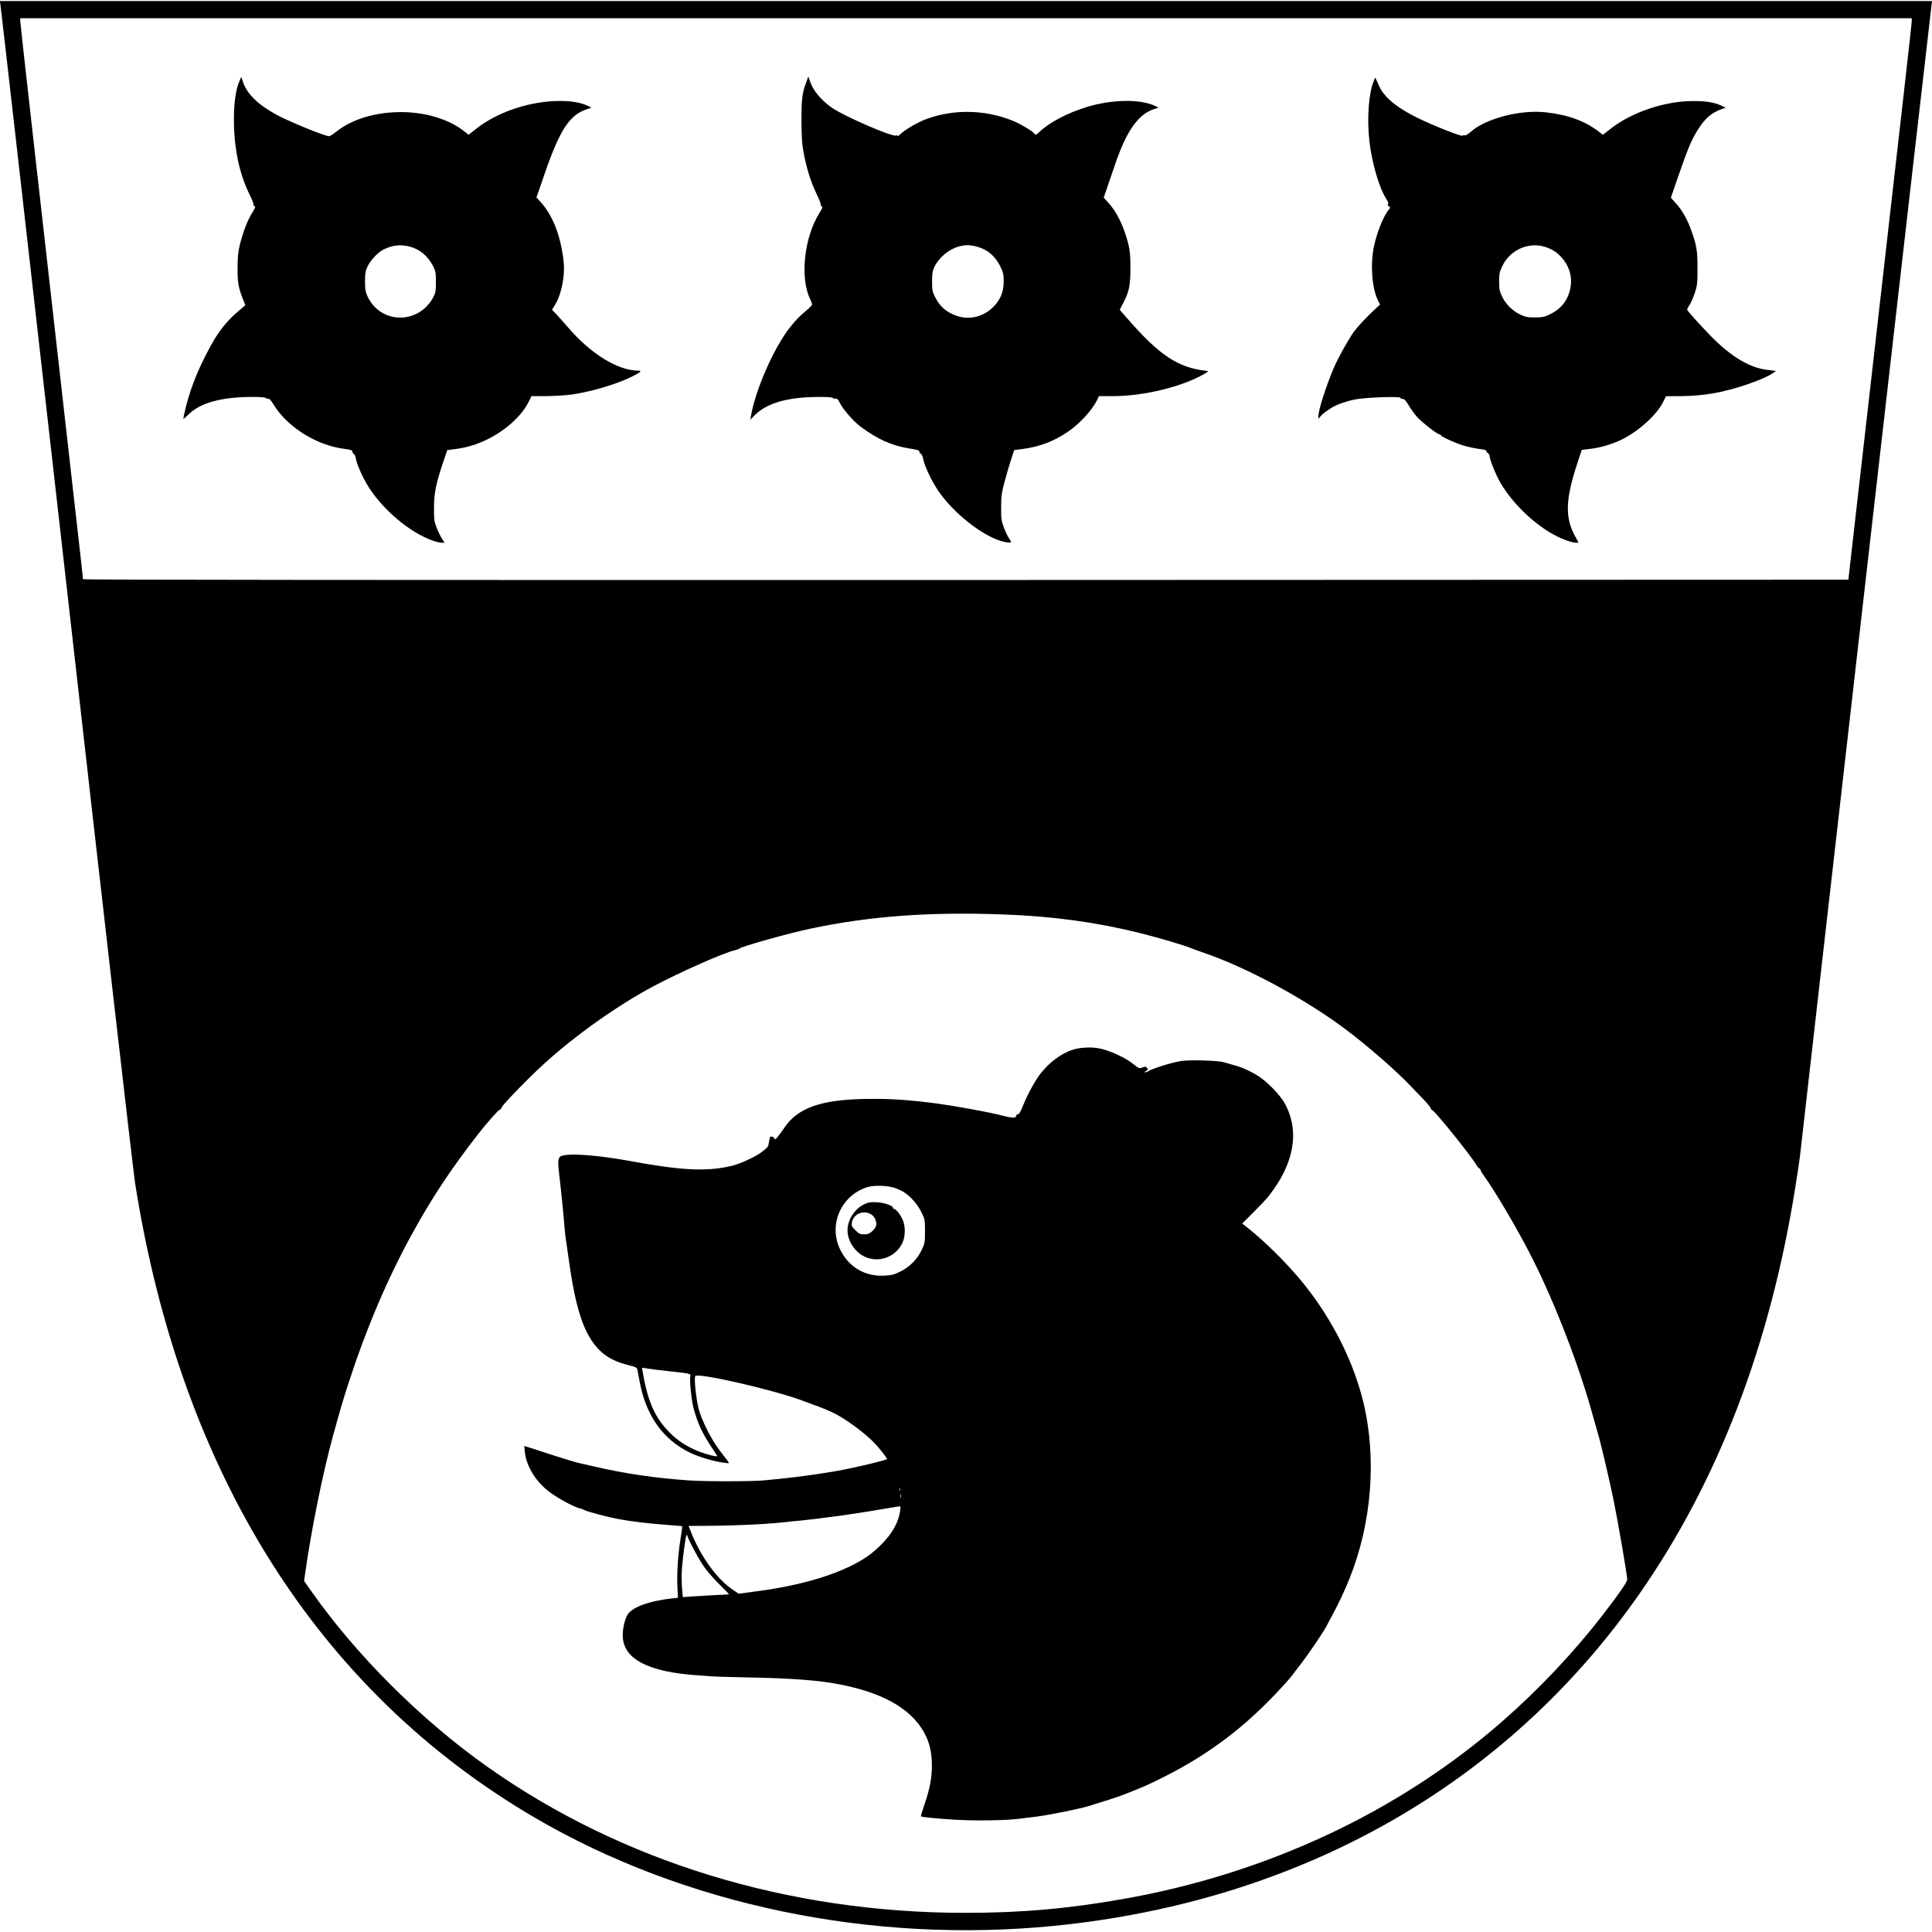 <?xml version="1.0" standalone="no"?>
<!DOCTYPE svg PUBLIC "-//W3C//DTD SVG 20010904//EN"
 "http://www.w3.org/TR/2001/REC-SVG-20010904/DTD/svg10.dtd">
<svg version="1.0" xmlns="http://www.w3.org/2000/svg"
 width="1908pt" height="1908pt" viewBox="0 0 1908 1908"
 preserveAspectRatio="xMidYMid meet">
<g transform="translate(0,1908) scale(0.1,-0.1)"
fill="#000000" stroke="none">
<path d="M3 19043 c4 -16 297 -2593 652 -5728 364 -3221 660 -5798 680 -5925
452 -2859 1806 -5008 3945 -6260 1477 -864 3327 -1249 5134 -1069 2432 243
4466 1398 5779 3282 776 1114 1290 2456 1538 4017 22 140 43 275 45 300 42
383 1296 11363 1301 11383 l5 27 -9542 0 -9542 0 5 -27z m18877 -170 c0 -15
-34 -322 -75 -683 -69 -610 -186 -1636 -356 -3125 -39 -341 -99 -865 -133
-1165 l-62 -545 -8717 -3 c-5801 -1 -8717 1 -8717 8 0 5 -40 367 -90 802 -380
3352 -530 4686 -530 4710 l0 28 9340 0 9340 0 0 -27z m-8971 -8824 c492 -18
914 -76 1346 -183 175 -43 450 -124 510 -151 17 -7 73 -27 125 -45 433 -149
1003 -458 1405 -760 214 -161 497 -408 637 -556 42 -43 103 -108 137 -143 34
-36 61 -70 61 -77 0 -6 6 -14 14 -17 30 -12 367 -430 435 -539 12 -21 27 -38
32 -38 5 0 9 -5 9 -11 0 -7 15 -33 34 -59 121 -169 341 -543 480 -820 223
-440 463 -1063 595 -1545 23 -82 46 -163 51 -180 24 -76 114 -457 154 -654 44
-214 136 -747 136 -789 0 -25 -74 -133 -239 -347 -285 -370 -634 -740 -996
-1056 -1022 -893 -2327 -1504 -3743 -1753 -548 -97 -1012 -137 -1567 -137
-1738 2 -3380 503 -4705 1438 -655 461 -1300 1104 -1746 1739 l-71 101 9 64
c64 452 176 1003 278 1374 71 257 98 349 146 498 179 552 388 1045 634 1492
192 351 385 642 655 989 79 101 198 236 209 236 6 0 17 12 23 28 15 31 273
297 417 427 307 280 732 581 1083 767 268 142 705 335 803 354 19 4 37 11 40
15 13 19 481 151 705 198 586 124 1173 167 1904 140z"/>
<path d="M2362 18272 c-34 -79 -52 -209 -52 -376 1 -283 52 -529 156 -740 24
-48 41 -92 38 -97 -3 -5 1 -12 10 -15 11 -4 6 -18 -25 -68 -45 -72 -91 -192
-121 -316 -16 -64 -21 -119 -22 -220 -1 -145 9 -204 51 -308 l26 -66 -54 -46
c-160 -134 -248 -258 -378 -531 -68 -143 -122 -292 -157 -434 -13 -55 -24
-104 -24 -110 0 -5 24 14 53 43 117 115 325 172 634 172 75 0 124 -4 128 -11
4 -5 14 -9 23 -7 12 2 29 -16 53 -56 134 -221 421 -402 694 -438 70 -9 85 -14
85 -28 0 -10 6 -20 14 -23 7 -3 16 -21 19 -40 8 -54 60 -174 111 -260 141
-239 421 -478 655 -558 30 -11 67 -19 83 -19 l28 0 -26 41 c-14 23 -38 71 -52
108 -24 60 -26 78 -26 201 1 146 20 237 97 465 l34 100 86 11 c115 16 213 46
320 100 172 86 326 226 392 355 l34 67 148 0 c81 1 195 8 252 16 205 31 448
104 603 182 80 40 91 54 46 54 -199 1 -471 171 -691 430 -40 46 -91 104 -114
128 l-42 43 29 46 c53 83 89 230 90 363 0 93 -28 246 -65 358 -40 118 -95 217
-162 293 l-45 49 82 238 c149 430 244 575 413 633 l48 16 -34 17 c-72 34 -160
49 -282 49 -295 -1 -623 -112 -833 -283 l-64 -51 -51 40 c-151 116 -378 184
-617 184 -251 0 -483 -69 -636 -191 -32 -26 -66 -47 -74 -47 -39 -1 -392 143
-516 210 -187 102 -294 206 -335 327 l-16 49 -21 -49z m1683 -1627 c102 -27
183 -95 233 -195 24 -49 27 -66 27 -155 0 -89 -3 -106 -26 -150 -144 -271
-518 -268 -648 5 -22 47 -26 68 -26 150 0 82 4 103 26 151 29 61 103 139 159
166 89 43 164 51 255 28z"/>
<path d="M7963 18270 c-41 -109 -48 -167 -48 -380 1 -154 5 -230 19 -305 29
-159 73 -302 127 -413 27 -56 47 -107 44 -112 -3 -5 1 -12 9 -17 12 -7 9 -18
-19 -62 -153 -242 -197 -642 -95 -853 11 -23 20 -47 20 -55 0 -7 -26 -34 -57
-60 -75 -63 -97 -86 -160 -164 -158 -198 -344 -621 -387 -879 l-6 -35 39 40
c121 125 329 185 648 185 77 0 124 -4 129 -11 3 -6 15 -8 25 -6 15 4 25 -5 44
-44 34 -66 131 -177 202 -231 166 -124 308 -189 478 -216 88 -14 105 -19 105
-34 0 -10 6 -18 13 -18 8 0 18 -23 25 -57 16 -73 84 -216 149 -312 150 -218
428 -439 625 -496 32 -9 67 -15 78 -13 20 3 20 4 -3 38 -14 19 -37 69 -53 110
-25 68 -28 86 -27 200 0 111 4 140 36 260 20 74 49 173 65 220 l28 85 85 11
c168 23 306 75 444 169 113 76 240 213 288 311 l20 42 154 0 c292 2 665 93
879 215 46 27 52 32 32 34 -284 30 -470 154 -792 526 l-68 78 35 67 c58 110
71 176 71 347 0 119 -5 168 -21 236 -44 174 -114 318 -200 410 l-43 47 49 143
c79 232 82 241 112 317 95 238 199 368 332 413 l48 16 -34 17 c-148 70 -430
65 -678 -12 -190 -59 -365 -151 -463 -244 -33 -31 -41 -34 -52 -17 -13 22
-144 100 -216 128 -265 106 -563 114 -828 23 -100 -35 -220 -103 -282 -160
-17 -15 -28 -20 -28 -13 0 10 -4 10 -12 3 -25 -20 -504 186 -628 271 -108 75
-189 170 -219 260 l-18 52 -20 -55z m1682 -1625 c106 -28 183 -92 234 -197 29
-59 33 -76 33 -145 -1 -91 -18 -146 -66 -212 -93 -126 -253 -180 -396 -131
-103 35 -169 92 -217 190 -25 48 -28 66 -28 150 0 76 4 104 22 142 43 93 141
176 241 203 64 18 107 18 177 0z"/>
<path d="M13567 18280 c-50 -117 -69 -373 -43 -595 25 -216 95 -457 166 -568
19 -31 25 -49 18 -53 -7 -5 -5 -12 7 -20 17 -12 17 -15 3 -31 -54 -62 -126
-241 -153 -386 -33 -173 -13 -403 44 -515 l20 -40 -31 -28 c-96 -88 -189 -187
-230 -244 -58 -82 -159 -265 -199 -361 -77 -183 -149 -411 -149 -469 l0 -25
23 25 c20 24 38 37 106 82 41 28 150 67 232 83 96 20 449 33 449 16 0 -6 10
-11 23 -11 16 0 31 -16 59 -63 20 -35 58 -87 83 -115 51 -56 200 -172 222
-172 7 0 13 -4 13 -9 0 -14 175 -91 253 -110 39 -10 100 -22 135 -26 44 -5 62
-11 62 -21 0 -8 7 -17 15 -20 8 -4 15 -14 15 -23 0 -35 61 -187 105 -264 143
-248 420 -491 652 -573 37 -13 80 -24 95 -24 l28 0 -34 63 c-103 187 -97 365
25 733 l40 121 93 11 c109 14 239 55 333 107 162 89 318 236 377 354 l29 58
156 1 c220 2 416 37 646 116 118 40 204 78 250 109 l34 23 -92 12 c-173 22
-358 134 -557 339 -104 107 -222 238 -228 254 -2 4 8 25 23 46 14 21 37 74 52
118 24 73 27 95 27 240 1 173 -8 232 -62 381 -37 105 -91 201 -152 267 l-49
54 74 215 c91 264 131 359 189 451 73 117 136 172 235 208 l44 15 -44 21 c-70
33 -155 46 -284 45 -276 -1 -598 -110 -803 -269 l-82 -64 -38 29 c-136 106
-307 169 -529 193 -251 27 -588 -61 -736 -191 -26 -23 -53 -40 -61 -37 -7 3
-17 2 -22 -3 -12 -11 -321 112 -465 186 -134 68 -231 136 -292 204 -40 44 -55
70 -94 160 l-11 25 -15 -35z m1684 -1636 c70 -21 115 -48 163 -98 81 -86 115
-194 96 -303 -21 -121 -86 -208 -197 -264 -61 -30 -77 -33 -153 -34 -73 0 -94
4 -145 28 -78 36 -146 104 -182 181 -24 52 -28 74 -28 146 0 72 4 94 29 147
73 160 254 245 417 197z"/>
<path d="M10673 8730 c-134 -15 -281 -108 -395 -250 -52 -66 -128 -202 -172
-312 -25 -63 -43 -95 -52 -91 -7 2 -15 -5 -19 -17 -6 -19 -12 -20 -53 -15 -26
4 -58 10 -72 15 -14 5 -81 20 -150 34 -514 103 -866 141 -1225 133 -434 -9
-658 -90 -789 -284 -60 -89 -96 -131 -96 -111 0 16 -37 32 -45 19 -2 -5 -7
-26 -11 -48 -7 -49 -7 -49 -66 -96 -62 -49 -214 -120 -303 -141 -254 -59 -490
-47 -1043 55 -228 41 -478 65 -577 54 -99 -10 -102 -18 -82 -198 19 -158 47
-442 53 -527 2 -30 6 -68 9 -85 3 -16 16 -111 30 -210 68 -497 149 -744 293
-896 74 -79 162 -126 296 -160 71 -18 87 -25 90 -43 3 -11 12 -64 22 -116 61
-338 233 -581 504 -709 85 -41 233 -84 332 -97 51 -7 52 -7 38 13 -8 11 -46
60 -83 109 -81 106 -178 297 -207 409 -26 101 -48 311 -33 326 33 33 769 -136
1051 -241 31 -12 89 -33 127 -47 66 -23 129 -49 185 -76 116 -55 310 -198 406
-298 52 -55 124 -147 124 -158 0 -10 -292 -80 -480 -115 -143 -26 -408 -64
-540 -76 -69 -7 -152 -15 -185 -19 -106 -12 -585 -13 -755 -1 -329 23 -624 66
-927 136 -84 19 -161 37 -170 39 -31 7 -306 93 -368 115 -33 11 -82 27 -109
35 l-49 15 6 -59 c16 -154 126 -320 277 -419 102 -68 216 -126 269 -139 14 -3
31 -9 36 -13 18 -14 222 -69 333 -90 128 -25 306 -46 496 -60 76 -5 141 -11
143 -13 2 -2 -6 -60 -17 -128 -25 -157 -37 -345 -30 -476 l5 -102 -55 -6
c-232 -25 -406 -90 -446 -167 -27 -52 -44 -128 -44 -198 0 -231 245 -362 740
-395 47 -3 105 -7 130 -10 25 -2 171 -7 325 -10 493 -9 747 -29 975 -75 438
-90 711 -259 828 -513 37 -80 55 -174 55 -287 -1 -123 -19 -220 -73 -380 -22
-63 -37 -116 -35 -118 7 -7 144 -21 335 -33 201 -12 504 -8 640 10 41 5 118
15 170 21 125 16 431 78 515 105 22 7 94 30 160 50 66 21 140 45 165 55 217
85 240 95 395 172 468 233 833 510 1197 910 39 42 80 90 92 106 11 16 50 67
86 113 71 92 216 306 248 366 11 21 41 79 68 128 52 96 114 227 159 340 221
546 273 1189 140 1743 -96 400 -303 814 -584 1166 -157 197 -397 435 -580 577
l-33 26 114 114 c63 63 130 134 149 159 249 318 305 632 162 904 -52 98 -191
238 -295 297 -84 47 -143 72 -218 92 -30 8 -73 20 -95 27 -60 17 -338 25 -420
12 -98 -16 -300 -79 -329 -104 -6 -4 -17 -8 -25 -8 -11 1 -9 5 7 13 19 11 20
15 10 30 -11 15 -17 16 -45 5 -29 -11 -35 -9 -70 18 -69 53 -104 74 -171 105
-149 69 -232 84 -369 69z m-1843 -1380 c33 -11 72 -28 88 -38 76 -46 148 -129
189 -218 26 -54 28 -69 28 -174 0 -109 -2 -119 -32 -183 -44 -93 -119 -169
-210 -214 -63 -31 -87 -37 -159 -41 -191 -10 -350 83 -435 254 -121 244 4 537
266 620 64 20 196 17 265 -6z m-2360 -1796 c14 -2 68 -8 120 -14 238 -26 233
-24 227 -57 -8 -44 12 -233 33 -313 39 -143 84 -241 169 -370 31 -47 59 -90
63 -97 11 -16 -95 10 -181 43 -107 43 -185 91 -260 160 -165 153 -243 319
-295 633 l-6 34 52 -8 c29 -4 64 -8 78 -11z m2417 -1196 c-3 -7 -5 -2 -5 12 0
14 2 19 5 13 2 -7 2 -19 0 -25z m10 -65 c-3 -10 -5 -4 -5 12 0 17 2 24 5 18 2
-7 2 -21 0 -30z m-9 -145 c-24 -133 -103 -254 -248 -381 -211 -186 -640 -334
-1165 -402 l-180 -24 -54 36 c-157 103 -324 333 -420 581 l-21 52 163 1 c334
2 663 19 856 44 19 2 66 7 105 10 39 4 103 11 141 16 39 5 90 12 115 15 89 9
398 56 550 83 85 15 158 26 161 25 4 -2 2 -27 -3 -56z m-2098 -238 c0 -20 91
-194 147 -279 33 -52 97 -127 159 -189 57 -57 104 -105 104 -106 0 -2 -62 -6
-137 -9 -76 -4 -179 -10 -229 -13 l-91 -7 -8 97 c-4 54 -4 134 -1 179 12 145
38 337 47 337 5 0 9 -5 9 -10z"/>
<path d="M8535 7187 c-95 -45 -165 -154 -165 -257 0 -118 90 -239 204 -274
135 -42 280 23 339 152 30 65 30 170 -1 232 -25 52 -64 100 -81 100 -6 0 -11
4 -11 10 0 23 -86 53 -160 57 -64 3 -83 0 -125 -20z m72 -102 c31 -21 53 -71
46 -107 -3 -16 -21 -41 -40 -58 -27 -24 -43 -30 -80 -30 -40 0 -50 5 -85 40
-36 36 -40 44 -35 76 14 87 117 129 194 79z"/>
</g>
</svg>
